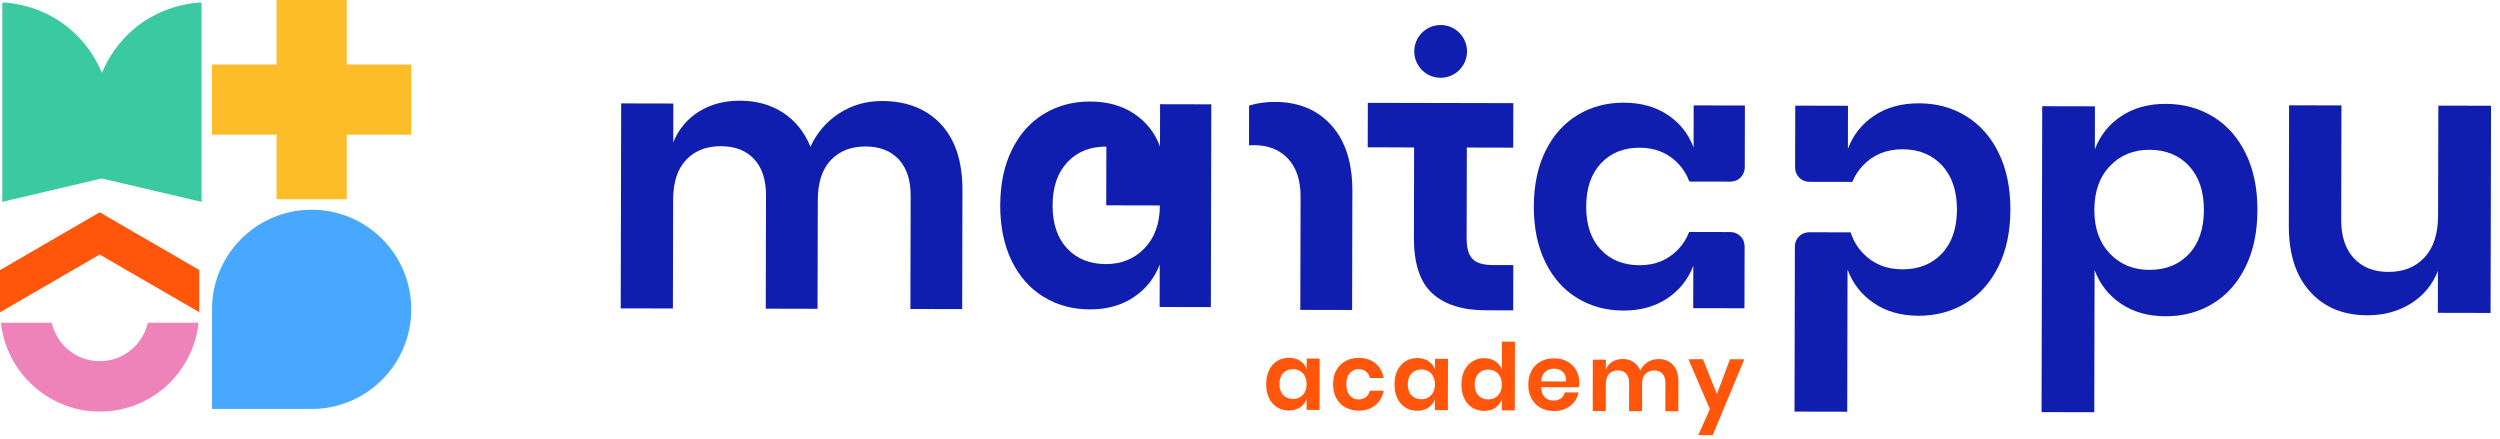 <svg width="256" height="45" viewBox="0 0 256 45" fill="none" xmlns="http://www.w3.org/2000/svg">
<path d="M90.314 10.345C88.697 10.342 87.238 10.762 85.936 11.604C84.633 12.447 83.652 13.588 82.993 15.026C82.366 13.508 81.427 12.345 80.178 11.534C78.93 10.722 77.46 10.316 75.769 10.311C74.177 10.308 72.781 10.677 71.581 11.42C70.381 12.163 69.498 13.216 68.942 14.578L68.951 10.6L63.608 10.589L63.562 31.577L68.905 31.588L68.931 20.452C68.934 18.658 69.379 17.296 70.264 16.363C71.15 15.429 72.339 14.967 73.828 14.97C75.267 14.973 76.396 15.412 77.216 16.283C78.033 17.157 78.442 18.403 78.439 20.017L78.414 31.608L83.717 31.62L83.742 20.483C83.745 18.689 84.191 17.328 85.076 16.394C85.961 15.46 87.15 14.998 88.64 15.001C90.078 15.004 91.208 15.444 92.028 16.315C92.845 17.189 93.254 18.434 93.251 20.049L93.225 31.64L98.528 31.651L98.554 19.453C98.559 16.55 97.827 14.306 96.352 12.722C94.879 11.142 92.865 10.348 90.314 10.342V10.345Z" fill="#0F1EAF"/>
<path d="M118.78 14.983C118.258 13.581 117.372 12.469 116.127 11.64C114.878 10.812 113.38 10.397 111.632 10.395C109.884 10.392 108.307 10.812 106.905 11.657C105.503 12.506 104.408 13.731 103.616 15.343C102.825 16.952 102.428 18.844 102.422 21.018C102.416 23.191 102.808 25.087 103.591 26.698C104.374 28.313 105.467 29.544 106.863 30.398C108.261 31.253 109.833 31.678 111.584 31.684C113.335 31.689 114.833 31.272 116.084 30.438C117.336 29.604 118.226 28.486 118.754 27.09L118.746 31.437L123.992 31.448L124.038 10.684L118.791 10.673L118.783 14.983H118.78ZM115.466 15.422C115.392 15.391 115.318 15.363 115.244 15.337C115.318 15.366 115.392 15.391 115.466 15.422ZM115.216 15.326C115.145 15.3 115.074 15.278 115.003 15.255C115.074 15.278 115.148 15.3 115.216 15.326ZM114.697 15.173C114.634 15.159 114.569 15.144 114.504 15.13C114.569 15.144 114.634 15.156 114.697 15.173ZM114.424 15.113C114.365 15.102 114.305 15.093 114.246 15.082C114.305 15.091 114.365 15.102 114.424 15.113ZM114.149 15.068C114.092 15.059 114.036 15.054 113.982 15.048C114.038 15.054 114.095 15.059 114.149 15.068ZM113.865 15.034C113.814 15.028 113.76 15.025 113.706 15.022C113.76 15.025 113.811 15.028 113.865 15.034ZM113.576 15.014C113.528 15.014 113.479 15.014 113.431 15.011C113.479 15.011 113.528 15.011 113.576 15.014ZM117.202 25.419C116.164 26.503 114.844 27.045 113.244 27.042C111.595 27.039 110.27 26.506 109.274 25.442C108.278 24.377 107.782 22.908 107.785 21.035C107.788 19.159 108.293 17.687 109.294 16.614C110.296 15.542 111.621 15.008 113.272 15.011C113.278 15.011 113.284 15.011 113.292 15.011L113.278 21.026L118.768 21.038C118.768 21.038 118.768 21.049 118.768 21.058C118.766 22.882 118.243 24.338 117.202 25.422V25.419ZM118.553 19.134C118.553 19.134 118.556 19.148 118.558 19.157C118.558 19.148 118.556 19.142 118.553 19.134ZM118.715 20.05C118.717 20.079 118.72 20.107 118.723 20.133C118.723 20.104 118.717 20.076 118.715 20.05ZM118.743 20.374C118.743 20.411 118.746 20.45 118.749 20.487C118.749 20.45 118.746 20.411 118.743 20.374Z" fill="#0F1EAF"/>
<path d="M133.179 20.138L133.153 31.731L138.457 31.743L138.482 19.545C138.488 16.665 137.773 14.429 136.337 12.834C134.901 11.239 132.972 10.439 130.546 10.434C129.604 10.434 128.724 10.556 127.907 10.811L127.898 14.88C128.054 14.868 128.213 14.863 128.378 14.863C129.868 14.866 131.042 15.331 131.899 16.253C132.756 17.178 133.182 18.472 133.179 20.14V20.138Z" fill="#0F1EAF"/>
<path d="M144.779 24.288C144.773 26.97 145.4 28.885 146.663 30.037C147.926 31.189 149.742 31.768 152.117 31.773L154.951 31.779L154.963 27.145L152.857 27.14C151.887 27.14 151.197 26.933 150.792 26.521C150.383 26.113 150.181 25.398 150.184 24.376L150.204 15.109L154.954 15.12L154.965 10.563L150.216 10.552L144.816 10.541L141.868 10.535H140.066L140.055 15.089H141.856L144.805 15.101L144.785 24.291L144.779 24.288Z" fill="#0F1EAF"/>
<path d="M173.42 15.102C172.898 13.7 172.013 12.588 170.767 11.759C169.519 10.931 168.021 10.517 166.273 10.514C164.522 10.511 162.947 10.931 161.546 11.776C160.144 12.625 159.049 13.851 158.257 15.462C157.465 17.071 157.068 18.964 157.063 21.137C157.057 23.311 157.446 25.206 158.232 26.818C159.015 28.432 160.104 29.664 161.503 30.518C162.902 31.372 164.474 31.797 166.225 31.803C167.973 31.806 169.474 31.392 170.725 30.557C171.976 29.723 172.867 28.608 173.395 27.209L173.386 31.556L178.633 31.567L178.647 25.217C178.647 24.414 178 23.765 177.2 23.762L172.969 23.753C172.708 24.431 172.334 25.024 171.843 25.538C170.804 26.622 169.485 27.164 167.885 27.158C166.236 27.155 164.911 26.622 163.915 25.555C162.916 24.491 162.422 23.021 162.425 21.148C162.428 19.273 162.933 17.8 163.935 16.728C164.936 15.655 166.262 15.122 167.91 15.124C169.508 15.127 170.827 15.675 171.86 16.765C172.356 17.287 172.731 17.894 172.989 18.592L177.208 18.6C178.011 18.6 178.661 17.953 178.664 17.153L178.678 10.803L173.432 10.792L173.423 15.102H173.42Z" fill="#0F1EAF"/>
<path d="M201.336 11.892C199.909 11.021 198.3 10.584 196.512 10.578C194.725 10.575 193.198 10.992 191.932 11.832C190.667 12.672 189.765 13.807 189.226 15.234L189.234 10.831L183.834 10.819L183.82 17.164C183.82 17.967 184.467 18.617 185.267 18.619L189.677 18.628C189.938 17.992 190.304 17.428 190.769 16.942C191.83 15.836 193.178 15.283 194.812 15.285C196.498 15.288 197.849 15.842 198.867 16.942C199.886 18.043 200.394 19.55 200.391 21.465C200.388 23.381 199.872 24.879 198.847 25.963C197.823 27.047 196.47 27.586 194.784 27.58C193.15 27.577 191.805 27.018 190.746 25.906C190.179 25.31 189.765 24.604 189.504 23.792L185.25 23.784C184.45 23.784 183.798 24.43 183.795 25.231L183.758 42.148L189.157 42.159L189.189 27.606C189.722 29.036 190.619 30.182 191.881 31.039C193.144 31.899 194.668 32.327 196.455 32.333C198.243 32.336 199.852 31.907 201.285 31.042C202.718 30.176 203.836 28.922 204.644 27.276C205.453 25.631 205.859 23.698 205.864 21.477C205.87 19.255 205.473 17.32 204.67 15.671C203.87 14.023 202.754 12.763 201.327 11.892H201.336Z" fill="#0F1EAF"/>
<path d="M226.624 11.949C225.197 11.078 223.588 10.64 221.8 10.635C220.013 10.629 218.486 11.049 217.221 11.889C215.955 12.729 215.053 13.864 214.514 15.291L214.522 10.887L209.123 10.876L209.055 42.201L214.454 42.213L214.486 27.66C215.019 29.09 215.916 30.236 217.178 31.093C218.441 31.953 219.965 32.381 221.752 32.387C223.54 32.389 225.149 31.961 226.582 31.096C228.012 30.23 229.132 28.976 229.941 27.33C230.75 25.685 231.155 23.752 231.161 21.531C231.167 19.309 230.77 17.374 229.967 15.725C229.166 14.077 228.051 12.817 226.624 11.946V11.949ZM224.141 26.017C223.117 27.101 221.764 27.64 220.078 27.634C218.444 27.631 217.099 27.072 216.04 25.96C214.982 24.848 214.457 23.358 214.46 21.494C214.463 19.604 214.996 18.106 216.06 16.996C217.122 15.887 218.469 15.336 220.104 15.339C221.789 15.342 223.14 15.895 224.158 16.996C225.177 18.097 225.685 19.604 225.679 21.519C225.676 23.434 225.16 24.933 224.139 26.017H224.141Z" fill="#0F1EAF"/>
<path d="M249.686 10.814L249.66 22.073C249.657 23.938 249.192 25.365 248.273 26.361C247.351 27.354 246.111 27.85 244.556 27.845C243.075 27.842 241.9 27.374 241.034 26.44C240.169 25.507 239.738 24.196 239.741 22.513L239.766 10.795L234.403 10.783L234.375 23.115C234.369 26 235.09 28.248 236.543 29.859C237.996 31.471 239.945 32.28 242.396 32.285C244.082 32.288 245.569 31.891 246.86 31.088C248.151 30.288 249.079 29.173 249.643 27.743L249.635 32.033L255.034 32.044L255.083 10.829L249.683 10.817L249.686 10.814Z" fill="#0F1EAF"/>
<path d="M147.522 7.965C149.013 7.965 150.223 6.756 150.223 5.264C150.223 3.772 149.013 2.562 147.522 2.562C146.03 2.562 144.82 3.772 144.82 5.264C144.82 6.756 146.03 7.965 147.522 7.965Z" fill="#0F1EAF"/>
<path d="M133.805 37.798C133.671 37.443 133.447 37.16 133.132 36.95C132.814 36.74 132.437 36.635 131.991 36.635C131.549 36.635 131.149 36.74 130.794 36.955C130.439 37.171 130.161 37.48 129.96 37.889C129.758 38.297 129.659 38.777 129.656 39.328C129.656 39.878 129.753 40.358 129.951 40.769C130.15 41.178 130.425 41.49 130.78 41.708C131.135 41.924 131.532 42.032 131.977 42.034C132.42 42.034 132.8 41.929 133.118 41.719C133.436 41.507 133.66 41.226 133.793 40.871V41.972L135.121 41.975L135.133 36.711H133.802V37.801L133.805 37.798ZM133.405 40.443C133.141 40.718 132.806 40.854 132.4 40.854C131.983 40.854 131.645 40.718 131.393 40.448C131.14 40.179 131.015 39.807 131.015 39.33C131.015 38.856 131.143 38.482 131.398 38.209C131.651 37.937 131.989 37.801 132.406 37.804C132.811 37.804 133.146 37.943 133.407 38.218C133.668 38.493 133.799 38.868 133.799 39.336C133.799 39.798 133.666 40.167 133.402 40.443H133.405Z" fill="#FF560B"/>
<path d="M139.115 37.8C139.425 37.8 139.683 37.883 139.884 38.044C140.086 38.206 140.216 38.428 140.273 38.706H141.689C141.575 38.076 141.295 37.573 140.841 37.205C140.389 36.836 139.822 36.651 139.147 36.648C138.633 36.648 138.176 36.753 137.776 36.969C137.376 37.185 137.064 37.494 136.843 37.903C136.618 38.311 136.508 38.791 136.508 39.341C136.508 39.892 136.616 40.371 136.837 40.777C137.058 41.183 137.368 41.495 137.765 41.716C138.162 41.935 138.619 42.045 139.132 42.048C139.811 42.048 140.375 41.867 140.829 41.501C141.283 41.134 141.567 40.635 141.683 40.002H140.267C140.211 40.278 140.08 40.499 139.876 40.658C139.672 40.819 139.416 40.899 139.107 40.899C138.752 40.899 138.457 40.766 138.219 40.502C137.98 40.238 137.864 39.852 137.864 39.347C137.864 38.839 137.986 38.456 138.222 38.192C138.46 37.931 138.755 37.798 139.11 37.8H139.115Z" fill="#FF560B"/>
<path d="M146.945 37.825C146.812 37.471 146.588 37.187 146.273 36.977C145.955 36.767 145.578 36.662 145.132 36.662C144.689 36.662 144.289 36.767 143.935 36.983C143.58 37.198 143.302 37.508 143.1 37.916C142.899 38.325 142.8 38.804 142.797 39.355C142.797 39.905 142.893 40.385 143.092 40.796C143.291 41.205 143.566 41.517 143.92 41.736C144.275 41.951 144.672 42.059 145.118 42.062C145.561 42.062 145.941 41.957 146.259 41.747C146.576 41.534 146.8 41.253 146.934 40.898V41.999L148.262 42.002L148.273 36.739H146.942V37.828L146.945 37.825ZM146.545 40.473C146.281 40.748 145.946 40.884 145.541 40.884C145.135 40.884 144.786 40.748 144.533 40.478C144.281 40.209 144.156 39.837 144.156 39.361C144.156 38.887 144.284 38.512 144.539 38.24C144.792 37.967 145.129 37.831 145.546 37.834C145.963 37.837 146.287 37.973 146.548 38.248C146.809 38.523 146.94 38.898 146.94 39.366C146.94 39.829 146.806 40.198 146.542 40.473H146.545Z" fill="#FF560B"/>
<path d="M153.797 37.841C153.658 37.486 153.434 37.202 153.119 36.992C152.807 36.782 152.426 36.677 151.984 36.677C151.541 36.677 151.141 36.782 150.786 36.998C150.432 37.214 150.154 37.523 149.952 37.932C149.751 38.34 149.651 38.82 149.648 39.37C149.648 39.921 149.745 40.4 149.944 40.812C150.142 41.22 150.417 41.532 150.772 41.751C151.127 41.966 151.524 42.074 151.969 42.077C152.412 42.077 152.792 41.972 153.104 41.762C153.419 41.549 153.646 41.268 153.785 40.914V42.015L155.113 42.017L155.13 34.986H153.8L153.794 37.844L153.797 37.841ZM153.397 40.488C153.133 40.763 152.798 40.9 152.392 40.9C151.986 40.9 151.637 40.763 151.385 40.494C151.132 40.224 151.008 39.852 151.008 39.376C151.008 38.902 151.135 38.527 151.391 38.255C151.643 37.983 151.981 37.846 152.398 37.849C152.815 37.852 153.138 37.988 153.4 38.264C153.661 38.539 153.791 38.913 153.791 39.382C153.791 39.844 153.658 40.213 153.394 40.488H153.397Z" fill="#FF560B"/>
<path d="M160.501 37.02C160.112 36.804 159.658 36.693 159.139 36.693C158.625 36.693 158.168 36.798 157.768 37.014C157.368 37.23 157.056 37.539 156.835 37.947C156.611 38.356 156.5 38.836 156.5 39.386C156.5 39.937 156.608 40.416 156.829 40.822C157.05 41.228 157.36 41.54 157.757 41.761C158.154 41.98 158.611 42.09 159.125 42.093C159.562 42.093 159.959 42.014 160.319 41.849C160.677 41.684 160.972 41.457 161.199 41.168C161.429 40.879 161.576 40.547 161.647 40.181H160.231C160.174 40.436 160.041 40.643 159.837 40.794C159.63 40.944 159.371 41.02 159.062 41.02C158.713 41.02 158.424 40.907 158.188 40.686C157.956 40.464 157.828 40.118 157.811 39.65L161.67 39.658C161.701 39.488 161.718 39.335 161.718 39.202C161.718 38.719 161.613 38.291 161.403 37.913C161.19 37.536 160.892 37.238 160.504 37.023L160.501 37.02ZM160.367 39.063L157.811 39.057C157.836 38.626 157.975 38.299 158.222 38.078C158.469 37.857 158.776 37.746 159.136 37.749C159.491 37.749 159.789 37.862 160.033 38.084C160.277 38.305 160.387 38.631 160.367 39.063Z" fill="#FF560B"/>
<path d="M169.801 36.773C169.396 36.773 169.03 36.878 168.703 37.088C168.377 37.301 168.13 37.585 167.966 37.945C167.807 37.565 167.574 37.273 167.259 37.068C166.947 36.864 166.578 36.762 166.153 36.762C165.752 36.762 165.403 36.852 165.103 37.04C164.802 37.227 164.581 37.491 164.442 37.831V36.833L163.105 36.83L163.094 42.093H164.433L164.439 39.301C164.439 38.85 164.552 38.51 164.774 38.277C164.995 38.044 165.293 37.928 165.667 37.928C166.028 37.928 166.311 38.039 166.516 38.257C166.72 38.475 166.822 38.788 166.822 39.193L166.816 42.102H168.147L168.153 39.31C168.153 38.859 168.266 38.518 168.488 38.285C168.709 38.053 169.007 37.936 169.382 37.936C169.742 37.936 170.026 38.047 170.23 38.266C170.434 38.484 170.536 38.796 170.536 39.202L170.531 42.11H171.861L171.867 39.054C171.867 38.325 171.686 37.763 171.314 37.366C170.945 36.969 170.44 36.77 169.799 36.767L169.801 36.773Z" fill="#FF560B"/>
<path d="M175.81 40.359L174.383 36.784L172.891 36.781L175.092 41.897L173.898 44.556L175.382 44.559L178.619 36.793L177.147 36.79L175.81 40.359Z" fill="#FF560B"/>
<path d="M20.145 33.047H15.135C15.121 33.112 15.107 33.177 15.089 33.24C14.509 35.398 12.543 36.986 10.217 36.986C7.89 36.986 5.923 35.398 5.343 33.24C5.325 33.177 5.31 33.112 5.296 33.047H0.094C0.102 33.112 0.11 33.177 0.118 33.24C0.136 33.4 0.163 33.556 0.189 33.714C1.037 38.497 5.211 42.142 10.217 42.142C15.223 42.142 19.287 38.59 20.208 33.895C20.25 33.68 20.287 33.461 20.313 33.24C20.324 33.177 20.332 33.112 20.338 33.047H20.143H20.145Z" fill="#ED83B8"/>
<path d="M20.209 27.537L19.076 26.88L18.739 26.683L13.938 23.9L13.774 23.807L10.472 21.892L10.37 21.834L10.208 21.74L10.046 21.834L9.945 21.892L6.641 23.807L6.48 23.9L1.712 26.665L1.369 26.862L0.193 27.547L0 27.657V27.845V31.79V31.979L0.034 31.959L0.193 31.867L0.229 31.847L6.509 28.206L8.88 26.833V26.831L10.208 26.062L11.518 26.821L12.65 27.48L12.833 27.586L13.952 28.233L20.209 31.857V31.859L20.402 31.969V31.918V31.78V27.835V27.646L20.209 27.537Z" fill="#FF560B"/>
<path d="M20.282 0.264C19.876 0.3 19.43 0.361 18.949 0.458C17.274 0.797 15.219 1.57 13.357 3.28C12.108 4.43 11.126 5.831 10.437 7.45C9.747 5.831 8.765 4.43 7.514 3.28C5.656 1.572 3.599 0.797 1.922 0.458C1.443 0.361 0.997 0.3 0.591 0.264H0.234V20.666L1.06 20.471L10.42 18.275L19.781 20.471L20.606 20.666H20.637V0.264H20.28H20.282Z" fill="#3AC9A0"/>
<path d="M42.111 31.679C42.111 37.273 37.606 41.814 32.025 41.877H21.711V31.74C21.711 31.717 21.711 31.699 21.711 31.677C21.711 26.042 26.276 21.475 31.911 21.475C37.545 21.475 42.113 26.042 42.113 31.677L42.111 31.679Z" fill="#48A8FF"/>
<path d="M42.113 6.608V13.792H35.503V20.402H28.319V13.792H21.711V6.608H28.319V0H35.503V6.608H42.113Z" fill="#FDBD28"/>
</svg>

